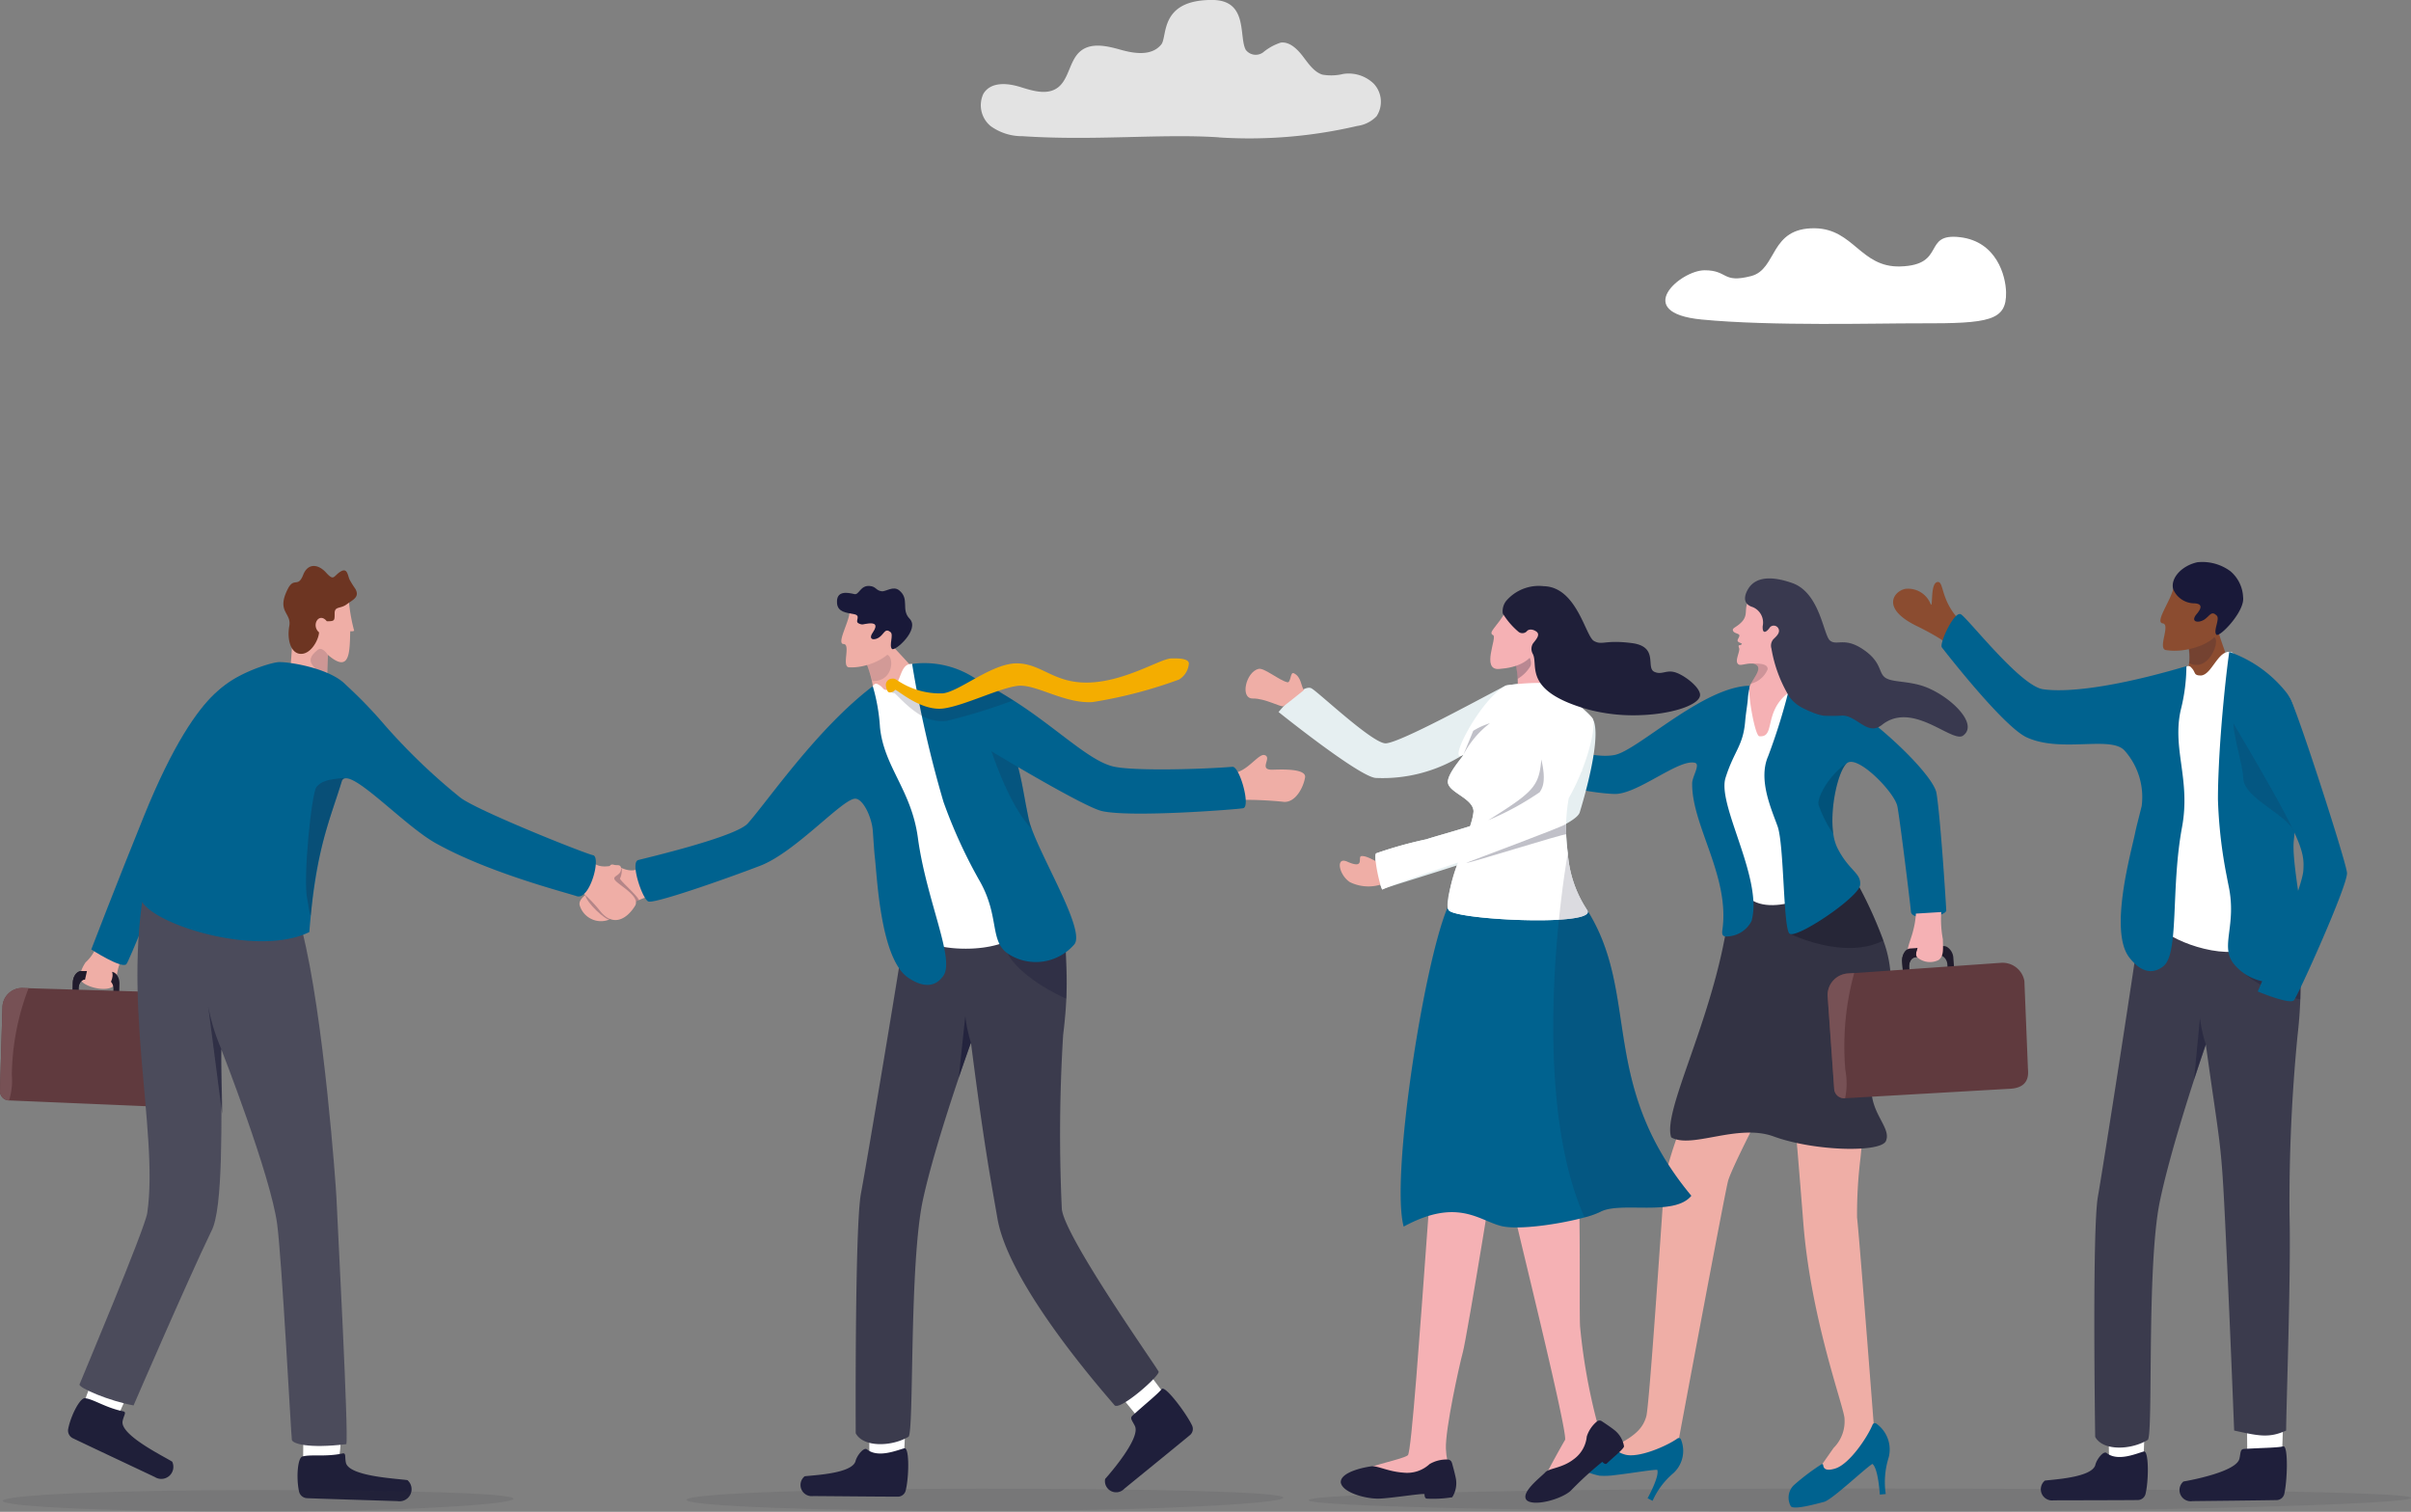 <svg xmlns="http://www.w3.org/2000/svg" width="210.489" height="132" viewBox="0 0 210.489 132">
  <rect x="0" y="0" width="210.489" height="132" fill="#808080" stroke="none"/>
  <g id="img-quit-job" transform="translate(-373.606 -339.27)">
    <g id="Gruppe_2158" data-name="Gruppe 2158" transform="translate(373.606 398.601)">
      <path id="Pfad_1990" data-name="Pfad 1990" d="M450.884,1215.463a3.575,3.575,0,0,1-1.141,2.147s-.715.995-.378,1.608,3.135,1.323,3.073-.182a4.913,4.913,0,0,1,1.279-2.958l-1.71-1.447-1.122.832Z" transform="translate(-442.268 -1192.917)" fill="#efaea6"/>
      <g id="Gruppe_2157" data-name="Gruppe 2157" transform="translate(0 25.455)">
        <path id="Pfad_1991" data-name="Pfad 1991" d="M445.254,1255.191l-2.612-.062c-.4-.009-.74.446-.754,1.017l-.038,1.584a.014.014,0,0,0,.014.014l.486.011a.014.014,0,0,0,.014-.014l.027-1.117c.01-.427.262-.768.564-.76l1.953.046c.3.007.537.359.527.786l-.027,1.117a.014.014,0,0,0,.014.014l.486.011a.014.014,0,0,0,.014-.014l.038-1.584c.014-.572-.3-1.042-.7-1.052Z" transform="translate(-435.531 -1255.12)" fill="#201b2c"/>
        <path id="Pfad_1992" data-name="Pfad 1992" d="M442.661,1255.042c-.4-.009-.741.446-.754,1.017l-.037,1.584a.014.014,0,0,0,.014.014l.486.012a.014.014,0,0,0,.014-.014l.027-1.117c.01-.427.263-.768.564-.761h0l.227-.7a.015.015,0,0,0-.013-.018l-.527-.019Z" transform="translate(-435.549 -1255.04)" fill="#201b2c"/>
        <g id="Gruppe_2156" data-name="Gruppe 2156" transform="translate(0 1.482)">
          <path id="Pfad_1993" data-name="Pfad 1993" d="M373.822,1272.682l-.216,7.353a.8.8,0,0,0,.781.828h.01l13.123.554c1.482.043,1.5-1,1.515-1.439l.411-6.942a1.758,1.758,0,0,0-1.666-1.62l-11.681-.35-.438-.014A1.716,1.716,0,0,0,373.822,1272.682Z" transform="translate(-373.606 -1271.049)" fill="#603a3e"/>
          <path id="Pfad_1994" data-name="Pfad 1994" d="M373.822,1272.673l-.216,7.353a.8.8,0,0,0,.781.828h0a.016.016,0,0,0,.014-.009,5.78,5.78,0,0,0,.238-2.2,21.817,21.817,0,0,1,1.455-7.574.014.014,0,0,0-.013-.018l-.419-.013a1.716,1.716,0,0,0-1.839,1.631Z" transform="translate(-373.606 -1271.041)" fill="#775155"/>
        </g>
      </g>
      <path id="Pfad_1995" data-name="Pfad 1995" d="M464.281,992.042c-2.525,6.237-4.611,11.68-4.611,11.68s2.63,1.7,3.059,1.291,10.028-24.857,10.028-24.857-3.419-.6-8.476,11.887Z" transform="translate(-451.701 -980.151)" fill="#00628f"/>
      <path id="Pfad_1996" data-name="Pfad 1996" d="M455.914,1250.766s.593-.819.056-1.441-1.938-.075-1.938-.075l-.242,1.072.97.622,1.156-.18Z" transform="translate(-446.365 -1224.13)" fill="#efaea6"/>
    </g>
    <path id="Pfad_1997" data-name="Pfad 1997" d="M1703.6,1743.879c0,.561-22.707,1.213-48.871,1.213s-47.374-.455-47.374-1.016,21.21-1.016,47.374-1.016,48.871.258,48.871.819Z" transform="translate(-1119.5 -1273.822)" fill="#32323f" opacity="0.12"/>
    <g id="Gruppe_2167" data-name="Gruppe 2167" transform="translate(379.546 388.686)">
      <path id="Pfad_1998" data-name="Pfad 1998" d="M1072.963,1744.006c0,.539-12.291,1.164-26.452,1.164s-25.641-.436-25.641-.975,11.479-.975,25.641-.975S1072.963,1743.468,1072.963,1744.006Z" transform="translate(-966.873 -1662.653)" fill="#32323f" opacity="0.12"/>
      <g id="Gruppe_2166" data-name="Gruppe 2166" transform="translate(0 0)">
        <path id="Pfad_1999" data-name="Pfad 1999" d="M928.02,1156.078c-.719.251-.7.951-1.5,1.2a7.886,7.886,0,0,0-3.31,1.7,1.94,1.94,0,0,1-3.285-.749c-.273-.966,2.432-1.895,2.851-2.255.334-.287-.48-.5-.247-1.133s1.234.625,2.339.262a9.081,9.081,0,0,1,2.692-.3c.441.008.464,1.281.464,1.281Z" transform="translate(-875.254 -1128.59)" fill="#efaea6"/>
        <path id="Pfad_2000" data-name="Pfad 2000" d="M1233.368,1288.058a.056.056,0,0,0,0,.007.307.307,0,0,1-.036-.026A.3.3,0,0,1,1233.368,1288.058Z" transform="translate(-1159.659 -1249.623)" fill="#1f1f3b" opacity="0.46"/>
        <g id="Gruppe_2160" data-name="Gruppe 2160" transform="translate(63.954 28.023)">
          <path id="Pfad_2001" data-name="Pfad 2001" d="M1193.187,1674.891c-.1-1.184.015-4.181.015-4.181l3.16-.081-.218,4.5-2.1,1.409-.854-1.647Z" transform="translate(-1187.149 -1624.808)" fill="#fff"/>
          <path id="Pfad_2002" data-name="Pfad 2002" d="M1134.185,1705.14c-.264-.214-.865.52-.993,1.016-.292,1.134-3.818,1.242-4.447,1.338a.977.977,0,0,0,.748,1.726c1.395.008,5.862.052,7.388.052a.7.7,0,0,0,.681-.519c.286-1.1.347-3.672-.079-3.712-.575.127-2.292.915-3.3.1Z" transform="translate(-1128.391 -1656.032)" fill="#1f1f3b"/>
          <g id="Gruppe_2159" data-name="Gruppe 2159" transform="translate(26.549 41.695)">
            <path id="Pfad_2003" data-name="Pfad 2003" d="M1427.307,1631.368c-.832-.849-2.646-3.236-2.646-3.236l2.388-2.071,2.693,3.611-.728,2.424-1.707-.729Z" transform="translate(-1423.775 -1626.06)" fill="#fff"/>
            <path id="Pfad_2004" data-name="Pfad 2004" d="M1417.52,1651.223c-.252.23,0,.448.219.911.5,1.059-2.178,4.137-2.6,4.612a.977.977,0,0,0,1.678.851c1.079-.883,4.547-3.7,5.721-4.674a.7.7,0,0,0,.193-.834c-.479-1.026-2.285-3.451-2.638-3.211-.362.465-1.425,1.3-2.572,2.345Z" transform="translate(-1415.098 -1646.749)" fill="#1f1f3b"/>
          </g>
          <path id="Pfad_2005" data-name="Pfad 2005" d="M1198.612,1186.946c-.045.534-.105,1.116-.184,1.753a139.925,139.925,0,0,0-.116,15.228c.285,2.508,8.316,13.833,8.448,14.186s-3.421,3.477-3.854,2.927-9.166-10.273-10.211-16.274c-.7-4.02-1.171-6.459-2.319-15.377v0c-.015.041-.327.906-.781,2.235-.972,2.839-2.6,7.8-3.392,11.4-1.236,5.611-.777,20.274-1.274,20.774-1.477.879-3.961.94-4.611-.309,0,0-.09-18.128.462-20.961.374-1.926,3.56-20.811,4.281-25.885,0,0,13.187-2.83,13.542,1.825a17.158,17.158,0,0,1,.045,1.734c-.018.722.014,1.392.044,2.126a33.531,33.531,0,0,1-.079,4.621Z" transform="translate(-1175.504 -1175.789)" fill="#3b3b4d"/>
          <path id="Pfad_2006" data-name="Pfad 2006" d="M1278.556,1299.875v0c-.015.041-.611,1.72-1.066,3.049l.573-5.376A12.288,12.288,0,0,0,1278.556,1299.875Z" transform="translate(-1263.683 -1286.275)" fill="#1f1f3b" opacity="0.79"/>
          <path id="Pfad_2007" data-name="Pfad 2007" d="M1325.611,1234.627c-.108-.026-4.783-2.078-5.441-4.713,0,0,3.96-.118,5.369.054C1325.588,1231.168,1325.662,1233.949,1325.611,1234.627Z" transform="translate(-1302.411 -1224.867)" fill="#1f1f3b" opacity="0.35"/>
        </g>
        <path id="Pfad_2008" data-name="Pfad 2008" d="M925.39,1183.12c.069.7,1.82,2.271,2.136,2.18s.541-.817.541-.817Z" transform="translate(-880.234 -1154.418)" fill="#1f1f39" opacity="0.28"/>
        <path id="Pfad_2009" data-name="Pfad 2009" d="M948,1160.846c.063-.278-1.742-1.81-1.637-1.931s.245-.855.091-.9a6.738,6.738,0,0,0-1.294.544s2.057,2.534,2.151,2.546a3.987,3.987,0,0,0,.69-.264Z" transform="translate(-898.174 -1131.641)" fill="#1f1f39" opacity="0.28"/>
        <path id="Pfad_2010" data-name="Pfad 2010" d="M898.4,1143.721c.622.439.415,1.108,1.118,1.567a12.492,12.492,0,0,1,2.716,2.543c1.14,1.39,2.33.607,3.006-.484.528-.854-1.46-1.823-1.765-2.285-.243-.368.6-.345.549-1.021s-1.358.262-2.32-.391a9.108,9.108,0,0,0-2.5-1.032C898.772,1142.5,898.4,1143.721,898.4,1143.721Z" transform="translate(-855.744 -1117.659)" fill="#efaea6"/>
        <g id="Gruppe_2163" data-name="Gruppe 2163" transform="translate(49.541 1.744)">
          <path id="Pfad_2011" data-name="Pfad 2011" d="M1531.837,1052.841c1-.338,1.841-1.611,2.31-1.465.681.213-.553,1.277.638,1.277.443,0,3.045-.182,2.894.681-.165.945-.866,2.182-1.83,2.128a32.455,32.455,0,0,0-4.453-.161c-.953.152-.346-2.194.441-2.46Z" transform="translate(-1479.223 -1036.607)" fill="#efaea6"/>
          <g id="Gruppe_2161" data-name="Gruppe 2161" transform="translate(19.484 3.053)">
            <path id="Pfad_2012" data-name="Pfad 2012" d="M1186.587,932.092l2.18-1.694c-.435-1.135-2.6-3.011-3.186-3.948a4.731,4.731,0,0,0-2.421-1.491l.118,2.659.131.174a9.326,9.326,0,0,1,1,2.889,6.454,6.454,0,0,1,.21,2.281c-.167.745,1.97-.87,1.97-.87Z" transform="translate(-1183.16 -924.96)" fill="#efaea6"/>
            <path id="Pfad_2013" data-name="Pfad 2013" d="M1187.87,953.037a9.615,9.615,0,0,1,.751,2.009c1.813.076,1.916-2,1.355-2.271a12.036,12.036,0,0,0-1.487-.444Z" transform="translate(-1187.434 -949.796)" fill="#1f1f3b" opacity="0.14"/>
          </g>
          <path id="Pfad_2014" data-name="Pfad 2014" d="M1189.139,965.518c-1.182-.057-.856,1.867-1.955,2.215-.581.183-.51-.113-.855-.331-.212-.134-.418-.293-.623.058-4.185,7.136,4.958,20.62,4.491,21.814-.382.977,4.718,1.749,7.487.336,3.8-1.939,2.515-6.412,2.2-7.251s-6.275-14.946-6.275-14.946a22.591,22.591,0,0,1-4.471-1.895Z" transform="translate(-1164.989 -958.708)" fill="#fff"/>
          <path id="Pfad_2015" data-name="Pfad 2015" d="M972.986,1001.693c.719-.194,8.512-2.013,9.566-3.2,1.812-2.046,6.048-8.281,10.912-11.98a16.21,16.21,0,0,1,.628,3.586c.352,3.483,2.745,5.471,3.309,9.653.73,5.41,3.229,10.533,2.241,12.017-.575.864-1.563,1.231-3.095.191-2.41-1.636-2.7-8.75-2.894-10.41-.076-.646-.119-1.531-.191-2.442-.091-1.132-.815-2.713-1.5-2.773-1.063-.093-5.219,4.667-8.34,5.86-3.1,1.186-9.231,3.333-9.756,3.113s-1.6-3.42-.884-3.613Z" transform="translate(-972.747 -977.758)" fill="#00628f"/>
          <path id="Pfad_2016" data-name="Pfad 2016" d="M1233.551,964.776a98.538,98.538,0,0,0,2.74,12.052,43.817,43.817,0,0,0,3.2,6.975c1.7,3.05.814,5.162,2.42,6.269a4.432,4.432,0,0,0,5.773-.779c.8-.828-1.107-4.486-2.56-7.536h0c-.456-.957-.868-1.857-1.134-2.587a6.693,6.693,0,0,1-.266-.882c-.1-.5-.183-.907-.252-1.27h0c-.059-.323-.111-.609-.161-.885-.126-.693-.245-1.323-.495-2.321-.063-.251-.133-.524-.214-.828q-.115-.432-.259-.952c-.606-2.179-1.9-5.053-3.108-5.874a8.054,8.054,0,0,0-5.682-1.383Z" transform="translate(-1209.4 -957.965)" fill="#00628f"/>
          <path id="Pfad_2017" data-name="Pfad 2017" d="M1303.47,1032.51c.028.1,1.647,5.793,3.961,8.192a6.722,6.722,0,0,1-.266-.882c-.1-.5-.183-.907-.252-1.269h0c-.059-.323-.111-.609-.161-.885-.126-.693-.245-1.323-.495-2.321-.063-.251-.133-.524-.214-.828Z" transform="translate(-1272.845 -1019.498)" fill="#1f1f3b" opacity="0.18"/>
          <g id="Gruppe_2162" data-name="Gruppe 2162" transform="translate(17.593)">
            <path id="Pfad_2018" data-name="Pfad 2018" d="M1167.539,917.15c-.1.944-1.156,2.733-.517,2.745s-.207,2,.471,2.033c1.645.09,3.559-.912,3.787-1.7a15.631,15.631,0,0,0,.157-3.016l-3.9-.058Z" transform="translate(-1166.441 -914.821)" fill="#efaea6"/>
            <path id="Pfad_2019" data-name="Pfad 2019" d="M1165.516,895.268c-.52.05-.539.172-.9-.012s.279-.672-.4-.8-1.42-.184-1.475-.963c-.08-1.127.911-.93,1.524-.786.395.093.509-.767,1.3-.712.619.043.54.4,1.092.466.333.038,1-.5,1.508-.085.951.767.127,1.667.915,2.48.919.949-1.292,2.884-1.539,2.639-.288-.286.164-1.239-.129-1.471-.442-.35-.5.031-.887.377-.408.37-1.15.377-.66-.344S1165.987,895.223,1165.516,895.268Z" transform="translate(-1162.74 -891.993)" fill="#191939"/>
          </g>
          <path id="Pfad_2020" data-name="Pfad 2020" d="M1257.729,975.094c5.313,2.534,8.931,6.705,11.569,7.386,1.71.442,7.916.256,10.469.043.635-.053,1.618,3.49.936,3.618-.536.1-9.815.83-12.34.244-1.874-.434-12.74-7.03-13.74-7.785s-1.583-4.193.139-4.24a5.757,5.757,0,0,1,2.964.734Z" transform="translate(-1227.654 -966.731)" fill="#00628f"/>
          <path id="Pfad_2021" data-name="Pfad 2021" d="M1212.394,983.731c.1-.094,1.593,1.872,3.211,2.316a3.556,3.556,0,0,0,1.379.122,50.432,50.432,0,0,0,5.827-1.793,20.856,20.856,0,0,1-2.276-1.586c-1.156.612-2.935,1.94-3.652,1.99a5.147,5.147,0,0,1-1.545-.135,8.635,8.635,0,0,1-2.4-1.02c-.327-.194-.438-.562-.779-.514-.453.063.114.74.237.62Z" transform="translate(-1189.832 -974.382)" fill="#1f1f3b" opacity="0.18"/>
          <path id="Pfad_2022" data-name="Pfad 2022" d="M1208.82,962.783a.54.54,0,0,1,.477-.629c.323-.052.376.073.691.253a6.669,6.669,0,0,0,3.773,1.026c1.454-.13,4.321-2.656,6.518-2.621s3.222,1.8,6.358,1.671,6.144-2.07,7.071-2.1,1.51.062,1.56.422a1.793,1.793,0,0,1-.856,1.418,40,40,0,0,1-7.554,1.969c-2.457.158-4.95-1.591-6.518-1.418s-4.631,1.709-6.457,1.971c-2.036.293-4.152-1.729-4.267-1.613a.556.556,0,0,1-.492.214C1208.937,963.343,1208.848,962.988,1208.82,962.783Z" transform="translate(-1186.955 -954.051)" fill="#f4ad00"/>
        </g>
        <path id="Pfad_2023" data-name="Pfad 2023" d="M662.592,1665c.181-1.27.236-4.505.236-4.505l-3.369-.275-.039,4.86,2.16,1.644,1.011-1.723Z" transform="translate(-638.893 -1587.339)" fill="#fff"/>
        <path id="Pfad_2024" data-name="Pfad 2024" d="M658.014,1709.94c.357-.074.2.26.314.8.264,1.235,4.712,1.4,5.381,1.53a1.055,1.055,0,0,1-.873,1.829c-1.491-.05-6.265-.193-7.9-.257a.751.751,0,0,1-.7-.589c-.258-1.194-.124-3.03.332-3.056.695-.2,1.961.054,3.447-.256Z" transform="translate(-634.07 -1632.445)" fill="#1f1f39"/>
        <g id="Gruppe_2164" data-name="Gruppe 2164" transform="translate(0 68.631)">
          <path id="Pfad_2025" data-name="Pfad 2025" d="M455.195,1619.89c.606-1.13,1.766-4.15,1.766-4.15l-3.069-1.42-1.7,4.551,1.465,2.288,1.54-1.271Z" transform="translate(-450.853 -1614.32)" fill="#fff"/>
          <path id="Pfad_2026" data-name="Pfad 2026" d="M442.539,1658.99c.357.073.08.318-.029.859-.247,1.239,3.771,3.161,4.332,3.547a1.054,1.054,0,0,1-1.526,1.332c-1.348-.639-5.673-2.671-7.143-3.379a.751.751,0,0,1-.413-.821c.235-1.2,1.086-2.831,1.515-2.672.717.093,1.779.83,3.265,1.136Z" transform="translate(-437.746 -1653.814)" fill="#1f1f39"/>
        </g>
        <path id="Pfad_2027" data-name="Pfad 2027" d="M468.039,1149.775c1.9,7.452,2.966,22.441,3,23.318.124,2.832,1.074,20.615.863,21.535-3.357.4-4.689-.048-4.754-.375s-.866-15.686-1.282-18.83c-.563-4.26-4.886-15.291-4.886-15.291.02,6.145.194,14.02-.874,15.92-2.064,4.277-6.778,15.193-6.778,15.193-2.075-.373-4.831-1.539-4.717-1.84s5.7-13.558,5.91-14.952c1.052-7.16-2.417-19.02.049-29.84,1.183-5.191,10.852,3.279,10.852,3.279l2.613,1.883Z" transform="translate(-447.607 -1117.948)" fill="#4b4b5b"/>
        <path id="Pfad_2028" data-name="Pfad 2028" d="M571,1292.152c-.057,1.759.081,3.628.074,5.671l-1.22-9.4A17.629,17.629,0,0,0,571,1292.152Z" transform="translate(-557.617 -1249.967)" fill="#1f1f39" opacity="0.62"/>
        <g id="Gruppe_2165" data-name="Gruppe 2165" transform="translate(18.792)">
          <path id="Pfad_2029" data-name="Pfad 2029" d="M648.217,890.476a15.185,15.185,0,0,0,.484,2.846c-.415.187-.324-.316-.363.763-.057,1.568-.257,2.777-1.924,1.349-.05,1.154-.067,1.561-.067,1.561l-.758,2.1-2.889-.716c.916-1.8.26-7.824,1.549-8.859s3.921.339,3.968.956Z" transform="translate(-642.513 -887.665)" fill="#efaea6"/>
          <path id="Pfad_2030" data-name="Pfad 2030" d="M643.8,878.96c-.711-.619,0-1.811.682-.968.714.007.677-.068.682-.7s.5-.365,1.047-.773,1.18-.632.75-1.375a7.6,7.6,0,0,1-.494-.794c-.167-.369-.186-1.07-.8-.687s-.544.862-1.248.085-1.6-.836-2,.19c-.463,1.186-.8.142-1.357,1.259-1,2,.355,2.036.144,3.207s.116,2.422,1.014,2.436,1.557-1.258,1.583-1.879Z" transform="translate(-640.681 -873.164)" fill="#6d3522"/>
          <path id="Pfad_2031" data-name="Pfad 2031" d="M667.934,951.877c-.454-.624-.729-.576-.884-.453-1.393,1.1-.11,1.457.263,2.311s.554-.628.554-.628l.067-1.232Z" transform="translate(-664.033 -944.108)" fill="#1f1f39" opacity="0.16"/>
        </g>
        <path id="Pfad_2032" data-name="Pfad 2032" d="M517.626,963.828c.776-.081,4.552.493,5.95,1.981a39.6,39.6,0,0,1,3.4,3.52,52.836,52.836,0,0,0,6.537,6.276c1.226,1.059,10.9,4.928,11.636,5.073s-.272,3.959-1.418,3.581-7.683-2.041-12.307-4.624c-2.882-1.61-7.5-6.735-8.186-5.47-1.014,3.362-2.271,5.818-2.854,13.227-4.785,2.373-15.128-1.073-14.77-3.282s5.512-16,6.484-17.355c1.266-1.771,4.754-2.845,5.53-2.925Z" transform="translate(-499.319 -955.426)" fill="#00628f"/>
        <path id="Pfad_2033" data-name="Pfad 2033" d="M665.271,1073.205c-.888,2.946-2.277,6.042-2.72,11.758-.144-.044-.2-.945-.3-1.348-.419-1.65.361-9.381.8-9.859s.819-.633,2.447-.786C665.4,1072.99,665.311,1073.132,665.271,1073.205Z" transform="translate(-641.355 -1054.468)" fill="#1f1f39" opacity="0.28"/>
      </g>
    </g>
    <g id="Gruppe_2171" data-name="Gruppe 2171" transform="translate(538.881 388.317)">
      <g id="Gruppe_2168" data-name="Gruppe 2168" transform="translate(12.902 74.491)">
        <path id="Pfad_2034" data-name="Pfad 2034" d="M2361.861,1677.922c-.115-1.185-.03-4.188-.03-4.188l3.146-.114-.169,4.51-2.079,1.434-.868-1.641Z" transform="translate(-2355.872 -1673.62)" fill="#fff"/>
        <path id="Pfad_2035" data-name="Pfad 2035" d="M2303.506,1708.226c-.265-.211-.856.53-.978,1.028-.279,1.139-3.788,1.284-4.413,1.387a.979.979,0,0,0,.763,1.72c1.388-.006,5.835-.009,7.355-.026a.7.7,0,0,0,.672-.528c.273-1.1.306-3.682-.118-3.718-.572.133-2.272.941-3.283.136Z" transform="translate(-2297.771 -1704.898)" fill="#1f1f3b"/>
      </g>
      <g id="Gruppe_2169" data-name="Gruppe 2169" transform="translate(25.011 74.493)">
        <path id="Pfad_2036" data-name="Pfad 2036" d="M2492.244,1677.961c-.121-1.184-.053-4.188-.053-4.188l3.145-.132-.143,4.51-2.071,1.445-.877-1.636Z" transform="translate(-2486.279 -1673.64)" fill="#fff"/>
        <path id="Pfad_2037" data-name="Pfad 2037" d="M2434.155,1703.491c-.338.023-.277.352-.395.851-.269,1.142-4.262,1.882-4.886,1.991a.979.979,0,0,0,.779,1.714c1.388-.018,5.836-.061,7.355-.091a.7.7,0,0,0,.667-.533c.264-1.1.362-4.131-.062-4.163-.57.138-1.916.129-3.457.231Z" transform="translate(-2428.537 -1700.517)" fill="#1f1f3b"/>
      </g>
      <path id="Pfad_2038" data-name="Pfad 2038" d="M2366.1,1188.144c-.04.536-.093,1.12-.166,1.757a149.869,149.869,0,0,0-.7,15.6c.14,5.106-.295,17.051-.295,18.881-1.489.68-2.411.468-4.539,0,0,0-.378-9.855-.8-18.484-.341-7.006-.439-6.3-1.674-15.224v0c-.015.042-.316.91-.755,2.247-.938,2.854-2.506,7.841-3.258,11.452-1.171,5.633-.56,20.316-1.05,20.823-1.461.9-3.934.983-4.594-.261,0,0-.28-18.158.24-21,.352-1.933,3.326-20.884,3.99-25.974,0,0,13.1-2.974,13.5,1.685a17.255,17.255,0,0,1,.064,1.736c-.01.723.028,1.394.066,2.129a33.82,33.82,0,0,1-.03,4.629Z" transform="translate(-2330.626 -1148.523)" fill="#3b3b4d"/>
      <path id="Pfad_2039" data-name="Pfad 2039" d="M2465.368,1296.568a.024.024,0,0,1,0,.007.266.266,0,0,1-.036-.026A.21.21,0,0,1,2465.368,1296.568Z" transform="translate(-2436.912 -1256.976)" fill="#1f1f3b" opacity="0.46"/>
      <path id="Pfad_2040" data-name="Pfad 2040" d="M2443.209,1301.634v0c-.015.042-.591,1.729-1.029,3.066l.515-5.392a12.4,12.4,0,0,0,.515,2.324Z" transform="translate(-2415.905 -1259.48)" fill="#1f1f3b" opacity="0.54"/>
      <path id="Pfad_2041" data-name="Pfad 2041" d="M2485.15,1244.9c-.108-.025-5.158-1.146-5.84-3.779,0,0,4.389.393,5.793.549.061,1.2.091,2.549.046,3.23Z" transform="translate(-2449.597 -1206.678)" fill="#1f1f3b" opacity="0.35"/>
      <path id="Pfad_2042" data-name="Pfad 2042" d="M2427.728,913.446l2.683-.609c.091-1.215-.878-3.294-1.194-4.5a12.736,12.736,0,0,0-1.7-2.815l-.869,2.462-.325.352s.625,2.113.207,3.049a7.015,7.015,0,0,1-.946,2.012c-.467.6,2.145.048,2.145.048Z" transform="translate(-2400.794 -902.155)" fill="#8b4c30"/>
      <path id="Pfad_2043" data-name="Pfad 2043" d="M2434.11,935.621a5.394,5.394,0,0,1,.319,2.3c1.6.839,2.654-1.7,2.265-2.184-.243-.3-1.537-.551-1.537-.551l-1.047.43Z" transform="translate(-2408.583 -929.077)" fill="#191939" opacity="0.2"/>
      <path id="Pfad_2044" data-name="Pfad 2044" d="M2164.309,891.677c-1.8-1.846-1.4-3.537-2.021-3.407-.645.135-.338,2.469-.593,1.883a2.111,2.111,0,0,0-2.207-1.287c-.96.2-2.181,1.685,1.012,3.243s3.652,2.458,3.652,2.458l.156-2.89Z" transform="translate(-2158.436 -886.496)" fill="#8b4c30"/>
      <path id="Pfad_2045" data-name="Pfad 2045" d="M2406.7,954.177c-1.193-.443-1.751,2.013-2.749,2.015-.606,0-.451-.261-.712-.573-.161-.192-.308-.4-.609-.132-6.111,5.561-1.47,21.193-2.271,22.194-.656.819,3.955,3.09,7.008,2.571,4.185-.712,4.31-5.372,4.262-6.267s-1.479-16.168-1.479-16.168-1.757-1.8-3.448-3.64Z" transform="translate(-2377.101 -946.258)" fill="#fff"/>
      <path id="Pfad_2046" data-name="Pfad 2046" d="M2204.11,921.394c.521.673,5.42,6.938,7.4,7.852,3.054,1.408,7.425-.21,8.591,1.2a6.11,6.11,0,0,1,1.453,4.809c-.216.889-.451,1.745-.581,2.383-.334,1.641-2.281,8.5-.513,10.812,1.124,1.469,2.172,1.429,2.985.786,1.4-1.1.633-6.76,1.632-12.136.772-4.157-.869-6.8-.116-10.221a15.9,15.9,0,0,0,.5-3.844c-6.562,1.935-10.563,2.3-12.522,2.012s-6.4-6-7.144-6.528C2205.218,918.109,2203.863,921.075,2204.11,921.394Z" transform="translate(-2199.854 -913.915)" fill="#00628f"/>
      <path id="Pfad_2047" data-name="Pfad 2047" d="M2471.769,982.352a4.395,4.395,0,0,1-5.715-.99c-1.193-1.541.281-3.293-.419-6.718-.056-.272-.116-.577-.176-.9a41,41,0,0,1-.77-6.721c0-.853.028-1.753.068-2.665.193-4.388.743-9.072.922-10.214a10.973,10.973,0,0,1,5,3.568c.9,1.146,1.27,4.283,1.193,6.547-.026.743-.054,1.339-.084,1.843-.063,1.029-.138,1.668-.226,2.367-.075.593-.158,1.23-.253,2.184-.261,2.634,1.936,10.906.463,11.7Z" transform="translate(-2436.33 -946.273)" fill="#00628f"/>
      <path id="Pfad_2048" data-name="Pfad 2048" d="M2482.856,1022.5c-.6,2.862,3.26,7.139,1.948,9.056-.363-1.951-4.665-3.253-4.659-5.245,0-.853-.888-3.792-.848-4.7Z" transform="translate(-2449.584 -1007.495)" fill="#1f1f3b" opacity="0.15"/>
      <path id="Pfad_2049" data-name="Pfad 2049" d="M2479.31,984.817c5.978,10.134,6.22,11.092,6.1,12.856s-3.979,10.55-3.979,10.55,2.806,1.178,3.163.766,4.728-10.093,4.629-11.133-4.318-14.1-4.954-15.181-3.912-2.539-4.148-.83A11.909,11.909,0,0,1,2479.31,984.817Z" transform="translate(-2449.597 -970.701)" fill="#00628f"/>
      <g id="Gruppe_2170" data-name="Gruppe 2170" transform="translate(23.337 0)">
        <path id="Pfad_2050" data-name="Pfad 2050" d="M2411.566,894.78c-.224,1.045-1.627,2.922-.913,3.011s-.475,2.209.281,2.331c1.833.3,4.1-.6,4.454-1.457a17.565,17.565,0,0,0,.544-3.357Z" transform="translate(-2410.452 -892.409)" fill="#8b4c30"/>
        <path id="Pfad_2051" data-name="Pfad 2051" d="M2423.864,872.809a2.01,2.01,0,0,1-1.767-1.257c-.229-.959.759-2.026,2.115-2.328a4.119,4.119,0,0,1,2.895.789,3.139,3.139,0,0,1,1.1,2.257c.178,1.252-2.089,3.578-2.336,3.274-.288-.355.334-1.368.034-1.662-.452-.445-.569-.025-1.041.317-.5.366-1.335.285-.7-.464S2424.4,872.815,2423.864,872.809Z" transform="translate(-2420.989 -869.179)" fill="#191939"/>
      </g>
    </g>
    <g id="Gruppe_2176" data-name="Gruppe 2176" transform="translate(505.986 389.779)">
      <path id="Pfad_2052" data-name="Pfad 2052" d="M2102.41,1721.12" transform="translate(-2074.703 -1643.693)" fill="#0d1b3e"/>
      <path id="Pfad_2053" data-name="Pfad 2053" d="M2056.8,1240.862c.176,2.127.357,4.349.527,6.532.669,8.579,3.655,16.353,3.6,17.159a3.261,3.261,0,0,1-.952,2.512l-1.27,1.812,2.939.674,2.011-2.232s-1.421-18.544-1.634-20.363a40.006,40.006,0,0,1,.3-5.206c.066-.689.138-1.395.21-2.086.31-2.952.642-5.645.642-5.645a31.718,31.718,0,0,1,.943-4.814c.6-1.1.443-7.552-2.657-6.734-5.1,1.345-5.812,5.07-5.812,5.07s.5,5.529,1.06,12.247l.089,1.075Z" transform="translate(-2032.273 -1191.153)" fill="#efaea6"/>
      <path id="Pfad_2054" data-name="Pfad 2054" d="M2067.514,1681.488a2.768,2.768,0,0,1,1.062,2.961,7.137,7.137,0,0,0-.252,3.178l-.516.048s-.135-2.3-.651-2.679c-.747.479-3.523,3.138-4.229,3.319s-2.611.715-2.889.384a1.528,1.528,0,0,1,.243-1.829,19.541,19.541,0,0,1,2.456-1.856s.106-.03.121.07c.035.227.114.6,1.046.319,1.233-.371,2.807-2.706,3.269-3.829a.218.218,0,0,1,.339-.088Z" transform="translate(-2036.072 -1607.686)" fill="#00628f"/>
      <g id="Gruppe_2172" data-name="Gruppe 2172" transform="translate(4.661 34.431)">
        <path id="Pfad_2055" data-name="Pfad 2055" d="M1913.169,1256.9l-1.656,1.128a.585.585,0,0,0-.155.155c-.516.756-3.509,4.419-4.719,6.2-.008.013-1.489-.463-1.5-.45-.881,1.545-3.985,8.746-4.184,11.48-.255,3.528-1.29,19.192-1.56,20.126s-.847,1.57-2.291,2.35l-.045.021h0a.588.588,0,0,0,.261,1.126l2.75-.121a.579.579,0,0,0,.185-.039l1.558-.6a.586.586,0,0,0,.367-.441s3.983-21.339,4.346-22.82,5.746-11.6,5.746-11.6c.112-.136,2.768,1.515,2.945,1.518.611.008,2.212-.339,3.839-3.763.489-1.029-.821-2.769-1.252-3.3a.589.589,0,0,0-.327-.2l-3.853-.86a.588.588,0,0,0-.459.088Z" transform="translate(-1892.712 -1256.798)" fill="#efaea6"/>
        <path id="Pfad_2056" data-name="Pfad 2056" d="M1861.176,1698.2c-.566,0-2.33.309-3.651.457a6.555,6.555,0,0,1-1.359.06c-.027,0-.051-.008-.073-.013a6.037,6.037,0,0,1-2.512-1.165c-.206-.4.3-1.109,1.127-1.343a8.07,8.07,0,0,1,1.463-.188c.557-.034,1.087-.044,1.324-.046h.13s.1.031.062.119c-.087.2-.215.54.676.79,1.183.332,3.649-.745,4.585-1.41a.2.2,0,0,1,.3.094,2.634,2.634,0,0,1-.655,2.932,6.768,6.768,0,0,0-1.822,2.421l-.438-.224s1.065-1.914.845-2.481Z" transform="translate(-1853.535 -1654.806)" fill="#00628f"/>
      </g>
      <path id="Pfad_2057" data-name="Pfad 2057" d="M1967.053,1187.008c-.462,1.034-6.271.893-9.805-.4-3.159-1.153-7.151,1.113-8.941.08-.855-2.511,4.435-11.631,5.188-21.177,4.1,1.491,10.6-1.813,10.6-1.813s.038.064.105.183a37.315,37.315,0,0,1,2.626,5.617,10.39,10.39,0,0,1,.61,2.674c.126,2.278-1.361,6.746-1.63,9.964-.2,2.415,1.764,3.71,1.245,4.871Z" transform="translate(-1934.785 -1137.89)" fill="#334"/>
      <path id="Pfad_2058" data-name="Pfad 2058" d="M1997.908,977.03l-1.814.982-2.514,9.794s.838,5.993,2.222,8.091c1.8,2.731,7.627-.266,7.38-.893-2.259-5.751-3.075-17.975-3.075-17.975Z" transform="translate(-1975.95 -968.505)" fill="#fff"/>
      <path id="Pfad_2059" data-name="Pfad 2059" d="M2068.852,1171.287c-3.418,1.766-8.2-.609-8.2-.609l4.937-4.431.638-.577a37.3,37.3,0,0,1,2.626,5.617Z" transform="translate(-2036.81 -1139.677)" fill="#070716" opacity="0.28"/>
      <path id="Pfad_2060" data-name="Pfad 2060" d="M2052.138,985.961c.353,2.164.831,9.689.851,10.23s-3.008.992-3.083.118-1-8.348-1.188-9.216c-.269-1.239-3.493-4.539-4.407-3.741-.755.659-1.511,3.916-1.182,6.157a4.089,4.089,0,0,0,.365,1.252c1.014,2,2.1,2.165,1.974,3.235s-5.626,4.769-6.172,4.221-.454-7.732-1.031-9.361c-.514-1.449-1.73-4.066-.823-6.126a52.476,52.476,0,0,0,1.911-6.216c.006-.024.012-.046.019-.068.132-.514.21-.835.21-.835a9.037,9.037,0,0,1,1.429.56,27.858,27.858,0,0,1,3.9,2.385c3.624,2.583,7.015,6.116,7.226,7.4Z" transform="translate(-2015.455 -967.216)" fill="#00628f"/>
      <path id="Pfad_2061" data-name="Pfad 2061" d="M1821.461,994.133c-.631,2,2.149,6.888,2.42,10.588,0,.049.007.1.01.146a5.51,5.51,0,0,1-.154,1.76,2.479,2.479,0,0,1-1.985,1.346c-.491.056-.639-.048-.565-.566.665-4.683-2.7-9.151-2.638-12.807.01-.585.739-1.653.24-1.78-1.43-.366-5.055,2.8-7.052,2.72-2.989-.115-8.6-1.478-8.541-3.155.029-.877.421-2.548.87-2.253.824.543,5.393,2.483,7.73,2,2.05-.423,7.755-6.02,11.836-6.043a4.275,4.275,0,0,0-.22,1.142c-.044.547-.172,1.211-.236,1.967C1822.994,991.361,1822.21,991.761,1821.461,994.133Z" transform="translate(-1803.196 -976.726)" fill="#00628f"/>
      <path id="Pfad_2062" data-name="Pfad 2062" d="M2089.315,1065.386a10.246,10.246,0,0,1-1.3-2.571c-.07-.756,1.041-2.663,2.479-3.585C2089.743,1059.888,2088.987,1063.146,2089.315,1065.386Z" transform="translate(-2061.642 -1043.093)" fill="#070716" opacity="0.17"/>
      <path id="Pfad_2063" data-name="Pfad 2063" d="M2066.5,984.056c-3.352-.039-4.781-.661-5.56-2.043l-.033-.06.052-.008,1.639-.275a27.884,27.884,0,0,1,3.9,2.385Z" transform="translate(-2037.046 -972.715)" fill="#070716" opacity="0.17"/>
      <g id="Gruppe_2173" data-name="Gruppe 2173" transform="translate(18.901)">
        <path id="Pfad_2064" data-name="Pfad 2064" d="M2012.054,915.093c-.024.021-.048.041-.071.062-1.959,1.665-.957,3.788-2.36,3.652-.379-.037-1.038-3.793-.838-4.347a1.884,1.884,0,0,1,.112-.242c.29-.54.864-1.236.552-1.57a.694.694,0,0,0-.505-.189c-.424-.013-.918.172-1.084.1-.49-.218.119-1.131,0-1.45s.042-.226.135-.272c.237-.118.032-.138-.143-.232-.265-.143-.035-.3.03-.543s-.437-.2-.55-.459.288-.284.747-.762c.532-.553.278-.993.475-1.59a1.724,1.724,0,0,1,.067-.169l3.08.956.492,2.017s2.237,2.93-.137,5.04Z" transform="translate(-2007.312 -905.032)" fill="#f5b1b4"/>
        <path id="Pfad_2065" data-name="Pfad 2065" d="M2037.867,898.687c-.951.69-4.4-3.082-7.09-.932-1.065.85-1.886-.335-2.9-.711a1.619,1.619,0,0,0-.516-.107,15.264,15.264,0,0,1-1.635.015h0a3.417,3.417,0,0,1-.44-.092c-.133-.037-.279-.083-.438-.144a10.283,10.283,0,0,1-1.035-.465,3.261,3.261,0,0,1-1.079-.907h0c-.009-.012-.02-.025-.03-.038a11.927,11.927,0,0,1-1.571-4.223.865.865,0,0,1,.17-.812c.263-.252.61-.562.451-.916a.458.458,0,0,0-.74-.138c-.345.507-.688.619-.642-.1a1.457,1.457,0,0,0-.909-1.665,1.037,1.037,0,0,1-.458-.271h0c-.383-.423-.043-1.07.1-1.306.684-1.119,2.146-1.108,3.849-.508,2.411.849,2.713,4.51,3.28,5.008s1.23-.285,2.775.7c1.8,1.153,1.423,2.1,2.056,2.548.554.392,1.706.289,3.035.656,2.269.627,5.264,3.319,3.768,4.407Z" transform="translate(-2017.762 -884.967)" fill="#39394f"/>
      </g>
      <path id="Pfad_2066" data-name="Pfad 2066" d="M2025.87,965.633a2.128,2.128,0,0,1-1.46,1.259c.29-.54.864-1.236.552-1.571a.7.7,0,0,0-.506-.189C2025.739,965.093,2025.873,965.374,2025.87,965.633Z" transform="translate(-2003.926 -957.706)" fill="#070716" opacity="0.17"/>
      <g id="Gruppe_2175" data-name="Gruppe 2175" transform="translate(27.177 29.126)">
        <path id="Pfad_2067" data-name="Pfad 2067" d="M2167.143,1232.13a.785.785,0,0,1,.3-.289.589.589,0,0,1,.225-.065l.542-.041.016,0h0l.066-.005,2.224-.168h.021a.58.58,0,0,1,.312.062h0a1.21,1.21,0,0,1,.574,1.013l.051.673.084,1.084-.565.043-.083-1.089-.013-.156a.907.907,0,0,0-.421-.753h0a.406.406,0,0,0-.061-.026h0a.409.409,0,0,0-.179-.026l-1.981.151h0l-.164.011c-.332.027-.571.427-.534.9l.011.134h0l.082,1.1,0,.007-.564.044-.084-1.112h0l-.049-.652c0-.037,0-.075-.006-.11,0-.057,0-.11.006-.163a1.319,1.319,0,0,1,.185-.564Z" transform="translate(-2160.443 -1228.589)" fill="#201b2c"/>
        <path id="Pfad_2068" data-name="Pfad 2068" d="M2172.96,1199.637a7.177,7.177,0,0,1-.243,1.5c-.2.856-.739,1.877-.3,1.993s.419-.378.63-.489-.26.4.016.8a1.7,1.7,0,0,0,1.87.253c.487-.341.39-.972.383-1.818a9.452,9.452,0,0,1-.14-2.377l-2.219.137Z" transform="translate(-2165.254 -1199.5)" fill="#f5b1b4"/>
        <path id="Pfad_2069" data-name="Pfad 2069" d="M2167.148,1233.835h0a.791.791,0,0,1,.305-.294h0a.6.6,0,0,1,.223-.064l.542-.035h.016l.04,0-.037.181v0l0,.006v0l0,0h0v0l-.06.267v0l-.074.342c-.331.026-.57.429-.536.9l0,.006.01.134h0l.083,1.1-.561.043-.085-1.1h0l-.049-.652c0-.037,0-.075-.006-.11,0-.057,0-.11.007-.163a1.322,1.322,0,0,1,.182-.567Z" transform="translate(-2160.452 -1230.297)" fill="#201b2c"/>
        <g id="Gruppe_2174" data-name="Gruppe 2174" transform="translate(0 4.424)">
          <path id="Pfad_2070" data-name="Pfad 2070" d="M2096.7,1250.2l.57,8.1a.872.872,0,0,0,.931.808l.026,0,14.451-.831c1.629-.115,1.538-1.264,1.5-1.744l-.31-7.658a1.936,1.936,0,0,0-2-1.594l-12.848.9-.482.033a1.893,1.893,0,0,0-1.838,1.99Z" transform="translate(-2096.689 -1247.276)" fill="#603a3e"/>
          <path id="Pfad_2071" data-name="Pfad 2071" d="M2096.7,1259.042l.569,8.1a.872.872,0,0,0,.931.808l.026,0a6.352,6.352,0,0,0,.023-2.447,24.073,24.073,0,0,1,.77-8.484l-.482.033a1.892,1.892,0,0,0-1.838,1.99Z" transform="translate(-2096.698 -1256.118)" fill="#775155"/>
        </g>
      </g>
    </g>
    <g id="Gruppe_2178" data-name="Gruppe 2178" transform="translate(482.341 390.451)">
      <path id="Pfad_2072" data-name="Pfad 2072" d="M1798.478,1385.51a22.058,22.058,0,0,0-.366,9.161c.608,2.722,4.706,19.231,4.416,19.713s-1.419,2.522-1.656,3.036,5.424-1.568,5.4-2.608-.34-.5-.962-2.044a52.256,52.256,0,0,1-1.462-8.251c-.1-1.161.1-12.685-.3-13.961S1798.478,1385.51,1798.478,1385.51Z" transform="translate(-1774.633 -1339.832)" fill="#f5b1b4"/>
      <path id="Pfad_2073" data-name="Pfad 2073" d="M1818.415,1679.019a.357.357,0,0,0-.431.025,2.818,2.818,0,0,0-.882,1.306,2.768,2.768,0,0,1-1.136,1.984c-1.026.8-2.155.776-2.494,1.153s-2.262,1.809-1.59,2.452c.708.542,3.078-.144,3.839-.87a30.182,30.182,0,0,1,2.737-2.506c.239.27.373.165.373.165.594-.576,1.469-1.259,1.524-1.51a2.274,2.274,0,0,0-.775-1.373C1819.289,1679.6,1818.725,1679.224,1818.415,1679.019Z" transform="translate(-1787.306 -1606.107)" fill="#1f1e39"/>
      <path id="Pfad_2074" data-name="Pfad 2074" d="M1672.692,1395.705c-.025.509-.431,3.173-.945,6.375-.155.963-.32,1.975-.487,2.991-.769,4.674-1.594,9.446-1.756,10.04-.315,1.153-1.553,6.756-1.487,8.46s.57,1.3.223,2.308-7.643-.051-7.227-.462,3.228-.92,3.684-1.28c.31-.245,1.094-11.379,1.679-19.387.079-1.075.153-2.094.224-3.022.175-2.339.318-4.106.4-4.757.366-2.835,1.6-2.067,3.949-2.058C1670.952,1394.914,1672.759,1394.339,1672.692,1395.705Z" transform="translate(-1650.519 -1348.256)" fill="#f5b1b4"/>
      <path id="Pfad_2075" data-name="Pfad 2075" d="M1647.351,1716a.378.378,0,0,0-.356-.276,2.923,2.923,0,0,0-1.588.4,2.877,2.877,0,0,1-2.254.748c-1.357-.087-2.28-.614-2.8-.556s-2.784.479-2.694,1.434c.188.9,2.259,1.425,3.356,1.388s3.995-.51,3.952-.382c0,.372.181.382.181.382a10.505,10.505,0,0,0,2.236-.118,2.292,2.292,0,0,0,.328-1.587c-.068-.385-.252-1.064-.355-1.434Z" transform="translate(-1629.336 -1639.469)" fill="#1f1e39"/>
      <path id="Pfad_2076" data-name="Pfad 2076" d="M1806.518,1471.878c-1.6.636-4.025.54-5.216.725-.3-1.253-.36-1.508-.472-2.01-.02-.093-.041-.186-.059-.28l4.277-1.134,1.458,1.606C1806.51,1471.14,1806.515,1471.506,1806.518,1471.878Z" transform="translate(-1777.35 -1415.754)" fill="#1f1f39" opacity="0"/>
      <path id="Pfad_2077" data-name="Pfad 2077" d="M1724.48,1461.847c-.155.963-.281,1.745-.449,2.76-1.453-.591-3.444-.318-4.921-.092.079-1.075.153-2.094.224-3.021l.244-.834Z" transform="translate(-1703.252 -1408.023)" fill="#1f1f39" opacity="0"/>
      <path id="Pfad_2078" data-name="Pfad 2078" d="M1719.514,1197.933c-1.495,1.836-6.191.458-7.94,1.4a7.268,7.268,0,0,1-1.377.487c-2.144.585-5.8,1.137-7.312.745-1.936-.506-3.836-2.469-8.482.059-1.158-4.256,1.744-22.978,3.842-27.887h0a5.747,5.747,0,0,1,.328-.664s5.17-3.047,9.671-.741a8.071,8.071,0,0,1,2.173,1.643c.011.017.022.035.032.052,4.617,7.387.952,15.13,9.067,24.906Z" transform="translate(-1680.592 -1144.705)" fill="#00628f"/>
      <path id="Pfad_2079" data-name="Pfad 2079" d="M1588.157,1001.309c-.15.12-.838-2.859-.568-3.153a35.719,35.719,0,0,1,4.4-1.23c1.29-.437,5.505-1.473,7.366-2.578,1.355-.8,2.325-1.08,6.3-3.476-1.914,2-1.5,5.549-1.332,7.276a10.3,10.3,0,0,0,1.686,4.952c.011.017.022.035.032.052.3.569-1.5.813-3.793.846-3.385.048-7.854-.359-8.3-.856a.537.537,0,0,1-.11-.281c-.225-1.532,2.3-7.377,2.255-8.39-.045-1.094-2.059-1.6-2.228-2.441s1.688-2.713,1.263-2.442a13.131,13.131,0,0,1-7.566,1.985c-1.431-.088-8.485-5.755-8.485-5.755s2.066-2.509,2.877-2.066c.6.328,5.386,4.87,6.492,4.8,1.328-.089,8.28-3.927,10.482-5.051a19.335,19.335,0,0,1,3.1-.223c1.01.084,3.7,2.132,4.413,3.041.788,1.013-.079,5-1.072,8.262-.582,1.912-16.795,6.395-17.216,6.732Z" transform="translate(-1576.188 -974.829)" fill="#e6eff1"/>
      <path id="Pfad_2080" data-name="Pfad 2080" d="M1798.379,939.639c.382,1.758.289,2.669,0,3.163s-.607,1.684-.042,1.663a10.385,10.385,0,0,0,2.526-1.174,3.478,3.478,0,0,0,.958-1.27s-1.288-2.233-2.174-4.1S1798.379,939.639,1798.379,939.639Z" transform="translate(-1774.86 -933.201)" fill="#f5b1b4"/>
      <path id="Pfad_2081" data-name="Pfad 2081" d="M1802.087,958.991c-.012-.232-.039-.491-.082-.78-.014-.1-.135-.768-.155-.877a1.039,1.039,0,0,1,.369-.248c.137-.025.418.006.547-.15.213-.26.63.491.446.932A3.2,3.2,0,0,1,1802.087,958.991Z" transform="translate(-1778.33 -950.895)" fill="#1f1f39" opacity="0.28"/>
      <path id="Pfad_2082" data-name="Pfad 2082" d="M1552.958,971.969c-.255-.306-.221-1.181-.9-1.475-.3-.128-.238.873-.554.793-.778-.2-2.021-1.294-2.517-1.167-1.106.283-1.628,2.606-.493,2.586,1.088-.018,2.474.792,2.676.671S1552.958,971.969,1552.958,971.969Z" transform="translate(-1547.855 -962.898)" fill="#efaea6"/>
      <path id="Pfad_2083" data-name="Pfad 2083" d="M1641.586,1148.5a3.658,3.658,0,0,1-3.915.431c-.956-.625-1.267-2.25-.229-1.787,1.62.722.86-.443,1.242-.483.637-.067,1.726.875,2.058.686.207-.118.844,1.155.844,1.155Z" transform="translate(-1628.56 -1123.093)" fill="#efaea6"/>
      <path id="Pfad_2084" data-name="Pfad 2084" d="M1688.833,1003.152c.239.456-.865.7-2.491.8-.406.024-.844.04-1.3.046-3.385.048-7.854-.359-8.3-.856a.536.536,0,0,1-.11-.281h0a12.526,12.526,0,0,1,.9-3.9c-3.151,1.06-6.348,2.166-6.579,2.351-.15.12-.838-2.859-.568-3.153a35.714,35.714,0,0,1,4.4-1.23c.695-.235,2.239-.644,3.806-1.146a5.3,5.3,0,0,0,.3-1.308c-.045-1.094-2.059-1.6-2.228-2.441s1.7-2.687,1.263-2.442c-1.38.766,1.6-4.967,3.8-6.091a19.327,19.327,0,0,1,3.1-.223c1.01.084,3.654,2.173,4.413,3.041.336.385-.028,2.422-.9,4.623l.11-.067c-.052.054-.1.109-.15.166a18.758,18.758,0,0,1-1.1,2.294,15.1,15.1,0,0,0-.082,4.817,10.305,10.305,0,0,0,1.686,4.952c.011.017.022.035.032.052Z" transform="translate(-1658.977 -974.829)" fill="#fff"/>
      <path id="Pfad_2085" data-name="Pfad 2085" d="M1776.83,1060.958c3.9-2.446,4.435-2.933,4.624-5.3.46,1.951.079,2.5-.138,2.856A24.98,24.98,0,0,1,1776.83,1060.958Z" transform="translate(-1755.627 -1040.526)" fill="#1f1f39" opacity="0.28"/>
      <path id="Pfad_2086" data-name="Pfad 2086" d="M1755.978,1119.816c-.048-.02,8.7-3.243,8.708-3.406.009.378,0,.674.021.907C1764.443,1117.258,1756.135,1119.884,1755.978,1119.816Z" transform="translate(-1736.706 -1095.65)" fill="#1f1f39" opacity="0.28"/>
      <path id="Pfad_2087" data-name="Pfad 2087" d="M1755.418,1021.46a8.209,8.209,0,0,0-2.338,2.792c.588-1.4.88-2.13.88-2.13A6.163,6.163,0,0,1,1755.418,1021.46Z" transform="translate(-1734.076 -1009.493)" fill="#1f1f39" opacity="0.28"/>
      <path id="Pfad_2088" data-name="Pfad 2088" d="M1850.093,1173.951c-1.495,1.836-6.191.458-7.94,1.4a7.276,7.276,0,0,1-1.377.487c-3.217-7.161-3.042-18.127-2.24-25.994.089-.873.185-1.709.286-2.5.157-1.233.325-2.347.487-3.309a10.3,10.3,0,0,0,1.686,4.952c.011.017.022.035.033.052,4.617,7.387.952,15.13,9.066,24.906Z" transform="translate(-1811.171 -1120.722)" fill="#1f1f39" opacity="0.16"/>
      <g id="Gruppe_2177" data-name="Gruppe 2177" transform="translate(21.373 0)">
        <path id="Pfad_2089" data-name="Pfad 2089" d="M1780.054,915.17c-.742,1.393-1.649,1.914-1.139,2.152.386.18-1.083,3.068.516,2.953s3-.665,3.4-2.271.685-2.539.685-2.539Z" transform="translate(-1778.667 -913.045)" fill="#f5b1b4"/>
        <path id="Pfad_2090" data-name="Pfad 2090" d="M1790.075,894.6a6.545,6.545,0,0,0,1.359,1.593.539.539,0,0,0,.73-.017c.153-.216.518-.225.846.01.394.282-.066.736-.3,1.051a.888.888,0,0,0-.015.89c.538.983-.932,3.236,4.842,4.863a15.328,15.328,0,0,0,4.4.5c2.849-.072,5.2-.862,5.359-1.687.118-.6-1.094-1.632-2-2s-1.284.213-1.979-.1c-.794-.357.423-2.2-1.969-2.51s-2.588.231-3.32-.193-1.495-4.713-4.371-4.775a3.748,3.748,0,0,0-3.309,1.319,1.477,1.477,0,0,0-.271,1.054Z" transform="translate(-1788.989 -892.223)" fill="#1f1f39"/>
      </g>
    </g>
    <path id="Pfad_2091" data-name="Pfad 2091" d="M420.789,1745.271c0,.521-10.52,1.126-22.642,1.126s-21.947-.422-21.947-.944,9.826-.944,21.947-.944S420.789,1744.75,420.789,1745.271Z" transform="translate(-2.354 -1275.137)" fill="#32323f" opacity="0.12"/>
    <path id="Pfad_2092" data-name="Pfad 2092" d="M1947.127,558.2c-2.09,0-6.384,3.707-.247,4.3s15.328.32,19.047.333c6.071.02,7.577-.228,7.528-2.709-.028-1.435-.821-4.436-4.021-4.813-3.329-.392-1.156,2.442-5.22,2.554-3.461.1-4.059-3.275-7.44-3.332-4-.067-3.267,3.581-5.584,4.175-2.546.653-1.975-.509-4.064-.509Z" transform="translate(-1424.712 -195.331)" fill="#fff"/>
    <path id="Pfad_2093" data-name="Pfad 2093" d="M1318.906,351.269a41.363,41.363,0,0,0,12.066-1,2.863,2.863,0,0,0,1.693-.846,2.306,2.306,0,0,0-.241-2.844,3.145,3.145,0,0,0-2.668-.852,4.444,4.444,0,0,1-1.822.058c-.735-.233-1.221-.972-1.714-1.615s-1.16-1.279-1.92-1.179a4.577,4.577,0,0,0-1.524.841,1.088,1.088,0,0,1-1.532-.217c-.621-1.162.251-4.349-2.949-4.349-4.62,0-3.865,3.208-4.422,3.887-.843,1.032-2.344.8-3.565.456s-2.675-.681-3.617.242c-.817.8-.9,2.267-1.77,3-.925.778-2.238.363-3.359.014s-2.565-.478-3.215.584a2.351,2.351,0,0,0,.636,2.835,4.655,4.655,0,0,0,2.772.877c6.328.421,12.074-.233,17.149.1Z" transform="translate(-838.883)" fill="#fff" opacity="0.78"/>
  </g>
</svg>
